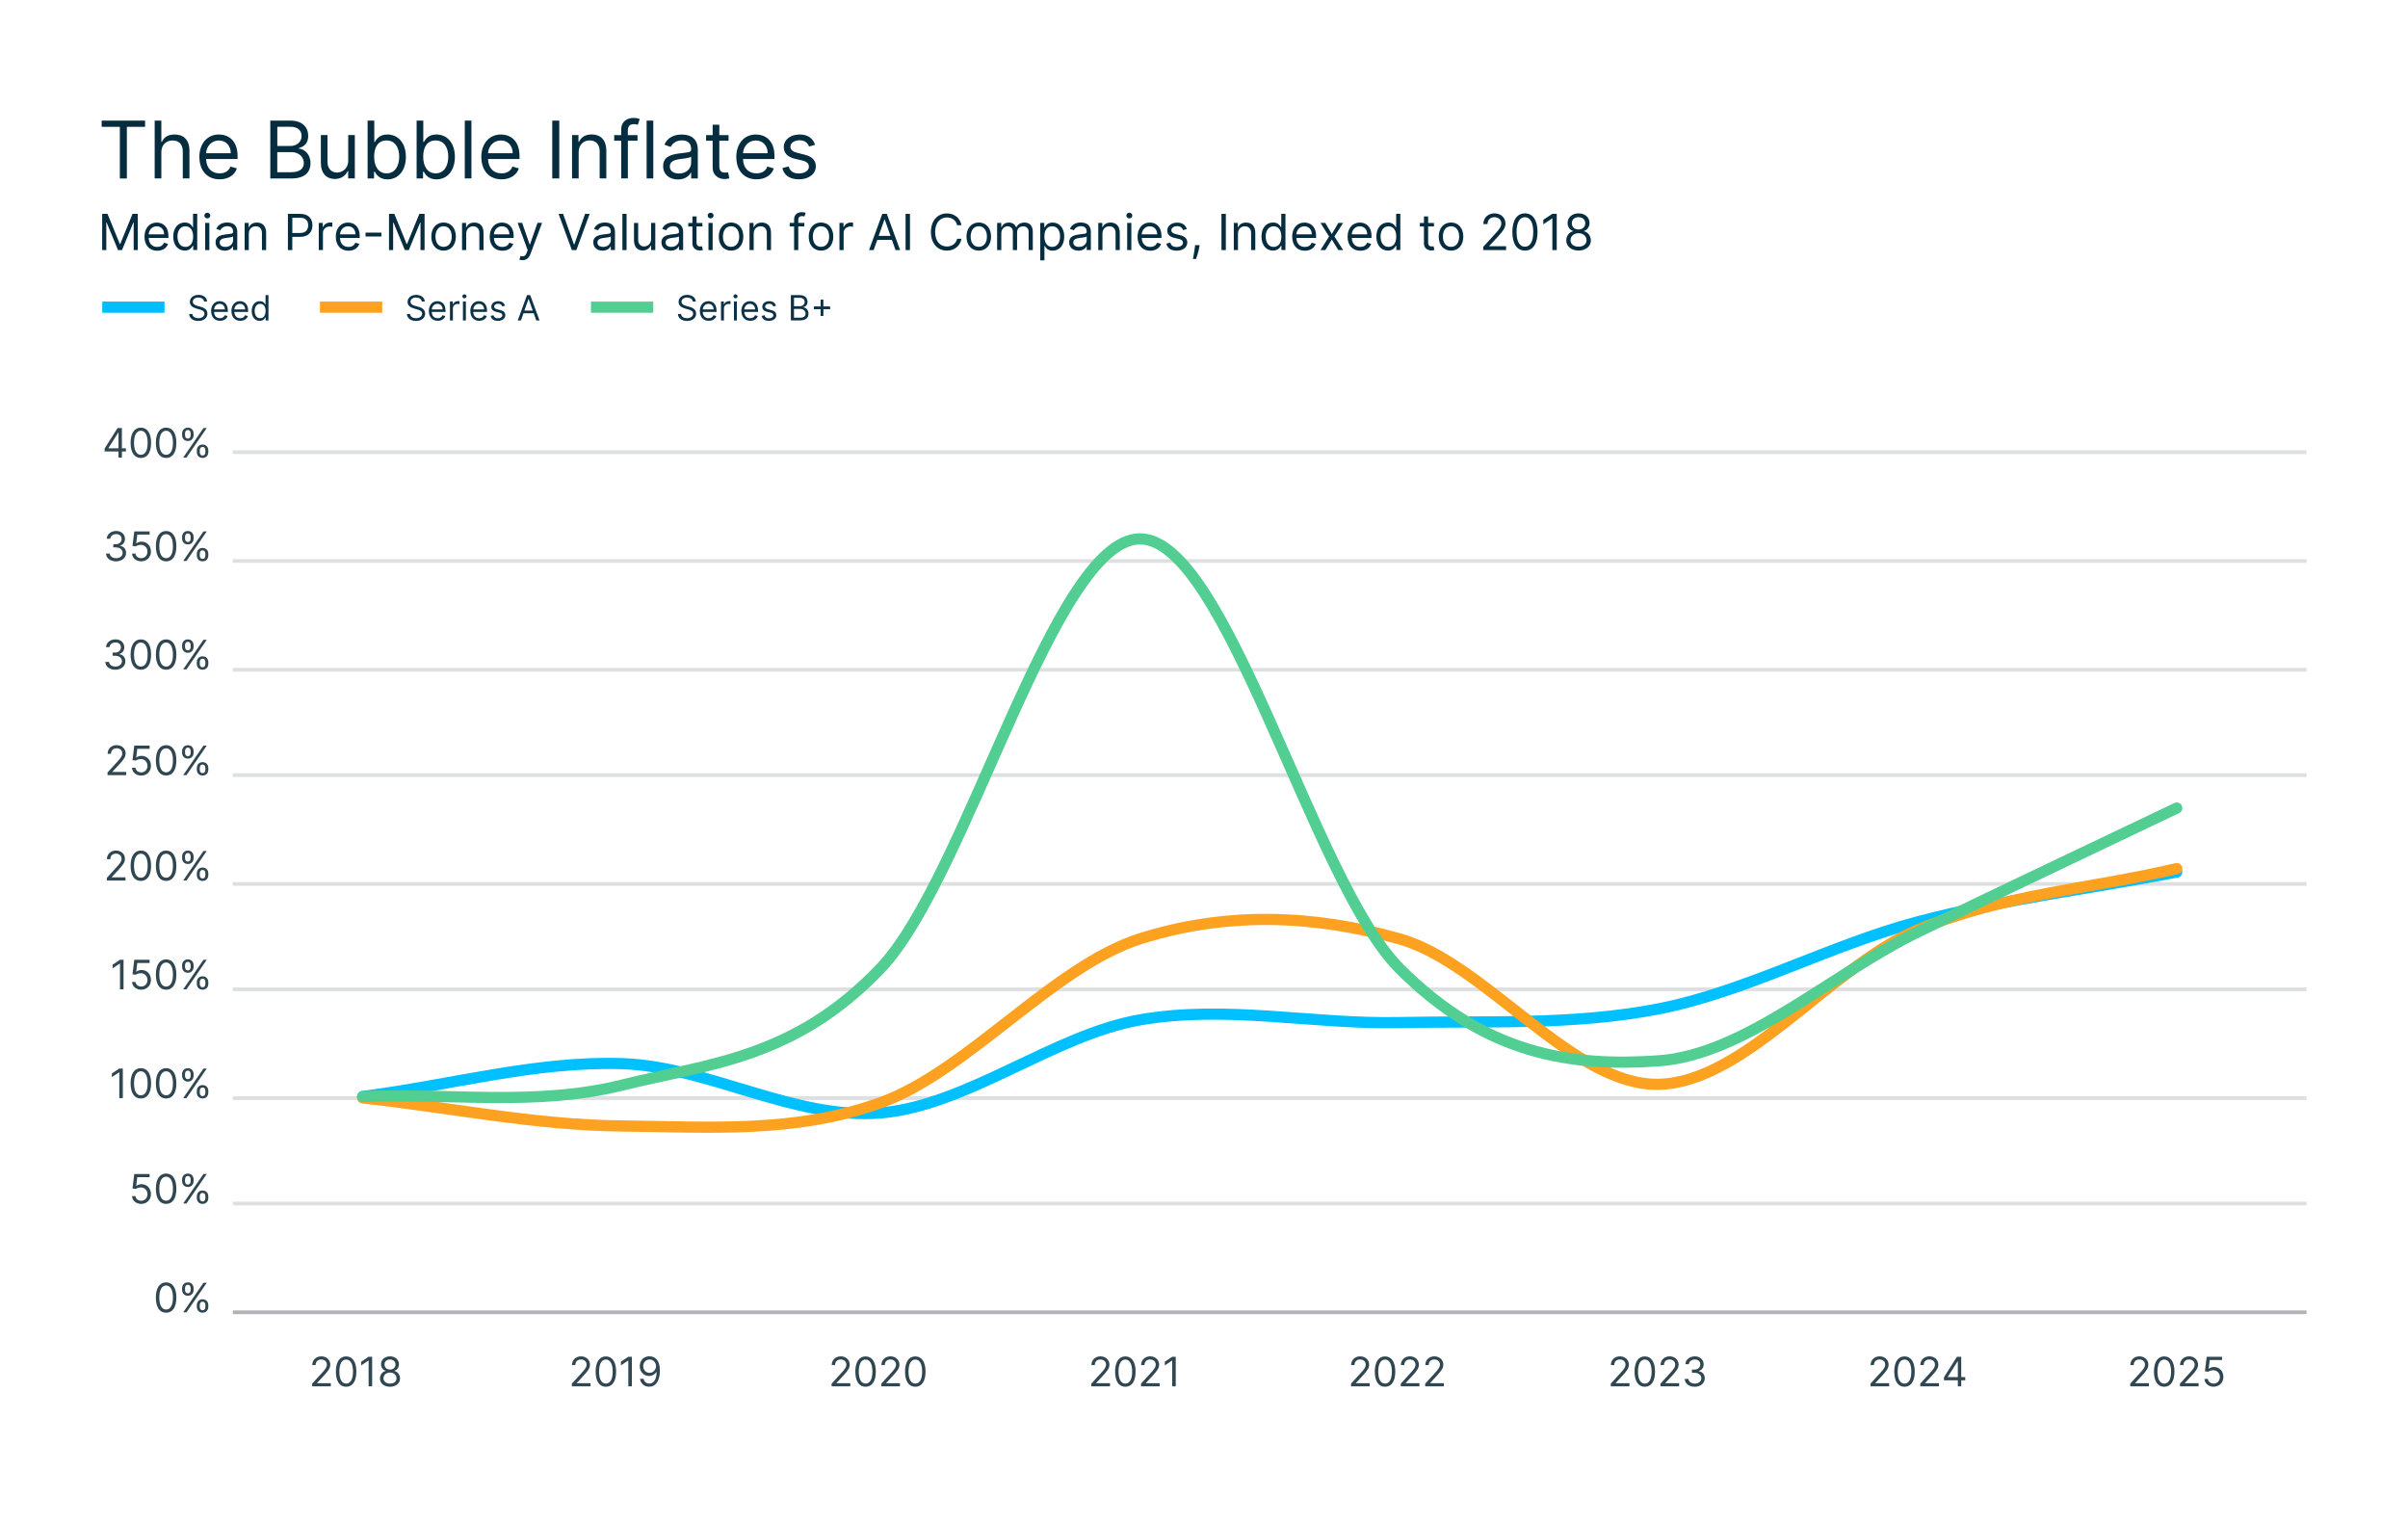 <?xml version="1.0" encoding="utf-8"?>
<svg xmlns="http://www.w3.org/2000/svg" id="Working_Later" viewBox="0 0 484 306">
  <defs>
    <style>.cls-1,.cls-2,.cls-3,.cls-4,.cls-5,.cls-6{fill:none;}.cls-7{fill:#fda120;}.cls-2{stroke:#b1b3b7;}.cls-2,.cls-3,.cls-4,.cls-5,.cls-6{stroke-linejoin:round;}.cls-2,.cls-5{stroke-width:.75px;}.cls-8{fill:#00bdff;}.cls-3{stroke:#fda120;}.cls-3,.cls-4,.cls-6{stroke-linecap:round;stroke-width:2.25px;}.cls-9{fill:#0b3248;}.cls-10{clip-path:url(#clippath-1);}.cls-11{clip-path:url(#clippath-2);}.cls-12{fill:#53ce92;}.cls-4{stroke:#00c0ff;}.cls-5{stroke:#dedfe1;}.cls-13{fill:#304650;}.cls-14{fill:#062c3f;}.cls-6{stroke:#53ce92;}.cls-15{clip-path:url(#clippath);}</style>
    <clipPath id="clippath">
      <rect class="cls-1" height="173.55" width="417.63" x="45.99" y="90.19"/>
    </clipPath>
    <clipPath id="clippath-1">
      <rect class="cls-1" height="173.55" width="417.63" x="45.99" y="90.19"/>
    </clipPath>
    <clipPath id="clippath-2">
      <rect class="cls-1" height="173.55" width="417.63" x="45.99" y="90.19"/>
    </clipPath>
  </defs>
  <path class="cls-14" d="M20.44,24.24h8.72v1.25h-3.66v10.38h-1.41v-10.38h-3.66v-1.25Z"/>
  <path class="cls-14" d="M32.43,35.86h-1.34v-11.62h1.34v4.27h.11c.41-.9,1.19-1.48,2.57-1.48,1.78,0,2.97,1.05,2.97,3.29v5.54h-1.34v-5.45c0-1.38-.76-2.18-2.02-2.18-1.32,0-2.29.86-2.29,2.38v5.25Z"/>
  <path class="cls-14" d="M40.07,31.57c0-2.68,1.57-4.54,3.93-4.54,1.82,0,3.75,1.11,3.75,4.36v.57h-6.33c.06,1.87,1.15,2.88,2.72,2.88,1.05,0,1.84-.45,2.18-1.36l1.29.36c-.41,1.32-1.7,2.2-3.47,2.2-2.52,0-4.06-1.79-4.06-4.47ZM46.38,30.8c0-1.48-.93-2.57-2.38-2.57-1.53,0-2.49,1.21-2.58,2.57h4.97Z"/>
  <path class="cls-14" d="M54.33,24.24h4.06c2.43,0,3.56,1.38,3.56,3.09,0,1.5-.88,2.16-1.88,2.43v.11c1.07.07,2.34,1.07,2.34,2.91s-1.14,3.09-3.88,3.09h-4.2v-11.62ZM58.35,29.34c1.27,0,2.27-.79,2.27-2.02,0-1.02-.68-1.84-2.22-1.84h-2.66v3.86h2.61ZM58.53,34.61c1.84,0,2.54-.82,2.54-1.84,0-1.18-.96-2.2-2.48-2.2h-2.86v4.04h2.79Z"/>
  <path class="cls-14" d="M69.98,27.14h1.34v8.72h-1.34v-1.48h-.09c-.41.88-1.27,1.59-2.59,1.59-1.63,0-2.81-1.07-2.81-3.29v-5.54h1.34v5.45c0,1.27.79,2.09,1.91,2.09,1,0,2.25-.75,2.25-2.38v-5.15Z"/>
  <path class="cls-14" d="M73.89,24.24h1.34v4.29h.11c.29-.45.82-1.5,2.52-1.5,2.2,0,3.72,1.75,3.72,4.5s-1.52,4.52-3.7,4.52c-1.68,0-2.25-1.04-2.54-1.52h-.16v1.34h-1.29v-11.62ZM77.7,34.84c1.68,0,2.54-1.48,2.54-3.34s-.84-3.27-2.54-3.27-2.5,1.32-2.5,3.27.89,3.34,2.5,3.34Z"/>
  <path class="cls-14" d="M83.74,24.24h1.34v4.29h.11c.29-.45.82-1.5,2.52-1.5,2.2,0,3.72,1.75,3.72,4.5s-1.52,4.52-3.7,4.52c-1.68,0-2.25-1.04-2.54-1.52h-.16v1.34h-1.29v-11.62ZM87.56,34.84c1.68,0,2.54-1.48,2.54-3.34s-.84-3.27-2.54-3.27-2.5,1.32-2.5,3.27.89,3.34,2.5,3.34Z"/>
  <path class="cls-14" d="M94.76,35.86h-1.34v-11.62h1.34v11.62Z"/>
  <path class="cls-14" d="M96.74,31.57c0-2.68,1.57-4.54,3.93-4.54,1.82,0,3.75,1.11,3.75,4.36v.57h-6.33c.06,1.87,1.15,2.88,2.72,2.88,1.05,0,1.84-.45,2.18-1.36l1.29.36c-.41,1.32-1.7,2.2-3.47,2.2-2.52,0-4.06-1.79-4.06-4.47ZM103.05,30.8c0-1.48-.93-2.57-2.38-2.57-1.53,0-2.49,1.21-2.58,2.57h4.97Z"/>
  <path class="cls-14" d="M112.41,35.86h-1.41v-11.62h1.41v11.62Z"/>
  <path class="cls-14" d="M116.32,35.86h-1.34v-8.72h1.29v1.36h.11c.41-.89,1.23-1.48,2.54-1.48,1.76,0,2.95,1.07,2.95,3.29v5.54h-1.34v-5.45c0-1.37-.75-2.18-2-2.18s-2.22.86-2.22,2.38v5.25Z"/>
  <path class="cls-14" d="M128.15,28.28h-1.95v7.58h-1.34v-7.58h-1.41v-1.13h1.41v-1.2c0-1.5,1.2-2.25,2.45-2.25.66,0,1.07.14,1.27.23l-.39,1.16c-.14-.04-.36-.14-.75-.14-.89,0-1.25.45-1.25,1.32v.89h1.95v1.13Z"/>
  <path class="cls-14" d="M131.31,35.86h-1.34v-11.62h1.34v11.62Z"/>
  <path class="cls-14" d="M133.29,33.39c0-2,1.76-2.36,3.38-2.57,1.59-.2,2.25-.15,2.25-.79v-.05c0-1.12-.61-1.77-1.84-1.77s-1.97.68-2.27,1.32l-1.27-.45c.68-1.59,2.18-2.04,3.5-2.04,1.11,0,3.22.32,3.22,3.09v5.74h-1.34v-1.18h-.07c-.27.57-1.07,1.38-2.59,1.38-1.66,0-2.97-.98-2.97-2.68ZM138.92,32.71v-1.23c-.23.27-1.75.43-2.32.5-1.04.14-1.97.45-1.97,1.48,0,.93.77,1.41,1.84,1.41,1.59,0,2.45-1.07,2.45-2.16Z"/>
  <path class="cls-14" d="M146.44,28.28h-1.86v5.09c0,1.14.57,1.32,1.16,1.32.29,0,.48-.05.59-.07l.27,1.2c-.18.07-.5.16-1,.16-1.13,0-2.36-.73-2.36-2.25v-5.45h-1.32v-1.13h1.32v-2.09h1.34v2.09h1.86v1.13Z"/>
  <path class="cls-14" d="M147.99,31.57c0-2.68,1.57-4.54,3.93-4.54,1.82,0,3.75,1.11,3.75,4.36v.57h-6.33c.06,1.87,1.15,2.88,2.72,2.88,1.05,0,1.84-.45,2.18-1.36l1.29.36c-.41,1.32-1.7,2.2-3.47,2.2-2.52,0-4.06-1.79-4.06-4.47ZM154.3,30.8c0-1.48-.93-2.57-2.38-2.57-1.53,0-2.49,1.21-2.58,2.57h4.97Z"/>
  <path class="cls-14" d="M162.61,29.44c-.23-.6-.72-1.25-1.88-1.25-1.07,0-1.86.54-1.86,1.29,0,.67.47,1.02,1.5,1.27l1.29.32c1.56.38,2.32,1.15,2.32,2.36,0,1.5-1.38,2.61-3.41,2.61-1.78,0-3-.79-3.31-2.27l1.27-.32c.24.94.93,1.41,2.02,1.41,1.25,0,2.04-.61,2.04-1.36,0-.6-.41-1.02-1.29-1.23l-1.45-.34c-1.6-.38-2.31-1.18-2.31-2.38,0-1.48,1.36-2.52,3.2-2.52,1.72,0,2.67.83,3.09,2.07l-1.2.34Z"/>
  <path class="cls-14" d="M21.61,42.98l2.47,6.04h.09l2.47-6.04h1.05v7.28h-.82v-5.53h-.07l-2.28,5.53h-.8l-2.28-5.53h-.07v5.53h-.83v-7.28h1.05Z"/>
  <path class="cls-14" d="M29.04,47.57c0-1.68.98-2.84,2.46-2.84,1.14,0,2.35.7,2.35,2.73v.36h-3.96c.04,1.17.72,1.81,1.7,1.81.66,0,1.15-.28,1.37-.85l.81.23c-.26.83-1.07,1.38-2.18,1.38-1.58,0-2.55-1.12-2.55-2.8ZM32.99,47.09c0-.92-.58-1.61-1.49-1.61-.96,0-1.56.76-1.62,1.61h3.11Z"/>
  <path class="cls-14" d="M34.82,47.54c0-1.72.95-2.82,2.33-2.82,1.07,0,1.39.65,1.58.94h.07v-2.69h.84v7.28h-.81v-.84h-.1c-.19.3-.54.95-1.59.95-1.37,0-2.32-1.1-2.32-2.83ZM38.82,47.53c0-1.22-.54-2.05-1.56-2.05s-1.59.9-1.59,2.05.54,2.09,1.59,2.09,1.56-.85,1.56-2.09Z"/>
  <path class="cls-14" d="M41.07,43.32c0-.31.27-.57.6-.57s.6.26.6.57-.27.57-.6.57-.6-.26-.6-.57ZM41.24,44.8h.84v5.46h-.84v-5.46Z"/>
  <path class="cls-14" d="M43.32,48.71c0-1.25,1.11-1.48,2.12-1.61,1-.13,1.41-.09,1.41-.5v-.03c0-.7-.38-1.11-1.15-1.11s-1.24.43-1.42.82l-.8-.28c.43-1,1.37-1.28,2.19-1.28.7,0,2.02.2,2.02,1.93v3.6h-.84v-.74h-.04c-.17.36-.67.87-1.62.87-1.04,0-1.86-.61-1.86-1.68ZM46.85,48.28v-.77c-.14.17-1.1.27-1.45.31-.65.08-1.24.28-1.24.92,0,.58.48.88,1.15.88,1,0,1.54-.67,1.54-1.35Z"/>
  <path class="cls-14" d="M50.01,50.26h-.84v-5.46h.81v.85h.07c.26-.55.77-.92,1.59-.92,1.11,0,1.85.67,1.85,2.06v3.47h-.84v-3.41c0-.86-.47-1.37-1.25-1.37s-1.39.54-1.39,1.49v3.29Z"/>
  <path class="cls-14" d="M57.87,42.98h2.46c1.71,0,2.47,1.02,2.47,2.3s-.76,2.32-2.46,2.32h-1.59v2.66h-.88v-7.28ZM60.32,46.82c1.17,0,1.62-.66,1.62-1.54s-.45-1.52-1.63-1.52h-1.55v3.06h1.56Z"/>
  <path class="cls-14" d="M64.07,44.8h.81v.83h.06c.2-.54.77-.91,1.42-.91.12,0,.35,0,.44.01v.85c-.06-.01-.29-.06-.51-.06-.8,0-1.38.54-1.38,1.28v3.46h-.84v-5.46Z"/>
  <path class="cls-14" d="M67.49,47.57c0-1.68.98-2.84,2.46-2.84,1.14,0,2.35.7,2.35,2.73v.36h-3.96c.04,1.17.72,1.81,1.7,1.81.66,0,1.15-.28,1.37-.85l.81.23c-.26.83-1.07,1.38-2.18,1.38-1.58,0-2.54-1.12-2.54-2.8ZM71.45,47.09c0-.92-.58-1.61-1.49-1.61-.96,0-1.56.76-1.62,1.61h3.11Z"/>
  <path class="cls-14" d="M76.66,47.53h-3.19v-.78h3.19v.78Z"/>
  <path class="cls-14" d="M79.26,42.98l2.47,6.04h.09l2.47-6.04h1.05v7.28h-.82v-5.53h-.07l-2.28,5.53h-.8l-2.28-5.53h-.07v5.53h-.83v-7.28h1.05Z"/>
  <path class="cls-14" d="M86.69,47.55c0-1.71,1-2.83,2.47-2.83s2.47,1.12,2.47,2.83-1,2.82-2.47,2.82-2.47-1.12-2.47-2.82ZM90.8,47.55c0-1.09-.51-2.08-1.64-2.08s-1.63.98-1.63,2.08.51,2.06,1.63,2.06,1.64-.97,1.64-2.06Z"/>
  <path class="cls-14" d="M93.71,50.26h-.84v-5.46h.81v.85h.07c.26-.55.77-.92,1.59-.92,1.11,0,1.85.67,1.85,2.06v3.47h-.84v-3.41c0-.86-.47-1.37-1.25-1.37s-1.39.54-1.39,1.49v3.29Z"/>
  <path class="cls-14" d="M98.43,47.57c0-1.68.98-2.84,2.46-2.84,1.14,0,2.35.7,2.35,2.73v.36h-3.96c.04,1.17.72,1.81,1.7,1.81.66,0,1.15-.28,1.37-.85l.81.23c-.26.83-1.07,1.38-2.18,1.38-1.58,0-2.55-1.12-2.55-2.8ZM102.38,47.09c0-.92-.58-1.61-1.49-1.61-.96,0-1.56.76-1.62,1.61h3.11Z"/>
  <path class="cls-14" d="M104.4,52.19l.21-.74c.61.16,1,.08,1.29-.74l.16-.43-2.02-5.49h.91l1.51,4.35h.06l1.51-4.35h.92s-2.33,6.26-2.33,6.26c-.31.83-.85,1.24-1.61,1.24-.28,0-.53-.06-.61-.1Z"/>
  <path class="cls-14" d="M115.35,49.11h.09l2.16-6.13h.92l-2.67,7.28h-.91l-2.67-7.28h.92l2.16,6.13Z"/>
  <path class="cls-14" d="M119.24,48.71c0-1.25,1.11-1.48,2.12-1.61,1-.13,1.41-.09,1.41-.5v-.03c0-.7-.38-1.11-1.15-1.11s-1.24.43-1.42.82l-.8-.28c.43-1,1.37-1.28,2.19-1.28.7,0,2.02.2,2.02,1.93v3.6h-.84v-.74h-.04c-.17.36-.67.87-1.62.87-1.04,0-1.86-.61-1.86-1.68ZM122.77,48.28v-.77c-.14.17-1.09.27-1.45.31-.65.08-1.24.28-1.24.92,0,.58.48.88,1.15.88,1,0,1.54-.67,1.54-1.35Z"/>
  <path class="cls-14" d="M125.94,50.26h-.84v-7.28h.84v7.28Z"/>
  <path class="cls-14" d="M130.87,44.8h.84v5.46h-.84v-.92h-.06c-.26.55-.8,1-1.62,1-1.02,0-1.76-.67-1.76-2.06v-3.47h.84v3.41c0,.8.5,1.31,1.19,1.31.63,0,1.41-.47,1.41-1.49v-3.23Z"/>
  <path class="cls-14" d="M132.94,48.71c0-1.25,1.11-1.48,2.12-1.61,1-.13,1.41-.09,1.41-.5v-.03c0-.7-.38-1.11-1.15-1.11s-1.24.43-1.42.82l-.8-.28c.43-1,1.37-1.28,2.19-1.28.7,0,2.02.2,2.02,1.93v3.6h-.84v-.74h-.04c-.17.36-.67.87-1.62.87-1.04,0-1.86-.61-1.86-1.68ZM136.47,48.28v-.77c-.14.17-1.1.27-1.45.31-.65.08-1.24.28-1.24.92,0,.58.48.88,1.15.88,1,0,1.54-.67,1.54-1.35Z"/>
  <path class="cls-14" d="M141.17,45.51h-1.17v3.19c0,.71.36.83.73.83.18,0,.3-.03.37-.04l.17.75c-.11.04-.31.1-.62.1-.71,0-1.48-.46-1.48-1.41v-3.41h-.83v-.71h.83v-1.31h.84v1.31h1.17v.71Z"/>
  <path class="cls-14" d="M142.23,43.32c0-.31.27-.57.6-.57s.6.26.6.57-.27.57-.6.57-.6-.26-.6-.57ZM142.4,44.8h.84v5.46h-.84v-5.46Z"/>
  <path class="cls-14" d="M144.47,47.55c0-1.71,1-2.83,2.47-2.83s2.47,1.12,2.47,2.83-1,2.82-2.47,2.82-2.47-1.12-2.47-2.82ZM148.58,47.55c0-1.09-.51-2.08-1.64-2.08s-1.63.98-1.63,2.08.51,2.06,1.63,2.06,1.64-.97,1.64-2.06Z"/>
  <path class="cls-14" d="M151.49,50.26h-.84v-5.46h.81v.85h.07c.26-.55.77-.92,1.59-.92,1.11,0,1.85.67,1.85,2.06v3.47h-.84v-3.41c0-.86-.47-1.37-1.25-1.37s-1.39.54-1.39,1.49v3.29Z"/>
  <path class="cls-14" d="M161.67,45.51h-1.22v4.75h-.84v-4.75h-.88v-.71h.88v-.75c0-.94.75-1.41,1.54-1.41.41,0,.67.08.79.14l-.24.73c-.08-.03-.23-.08-.47-.08-.55,0-.78.28-.78.82v.55h1.22v.71Z"/>
  <path class="cls-14" d="M162.55,47.55c0-1.71.99-2.83,2.47-2.83s2.47,1.12,2.47,2.83-1,2.82-2.47,2.82-2.47-1.12-2.47-2.82ZM166.66,47.55c0-1.09-.51-2.08-1.64-2.08s-1.64.98-1.64,2.08.51,2.06,1.64,2.06,1.64-.97,1.64-2.06Z"/>
  <path class="cls-14" d="M168.73,44.8h.81v.83h.06c.2-.54.77-.91,1.42-.91.12,0,.34,0,.44.01v.85c-.06-.01-.29-.06-.51-.06-.8,0-1.38.54-1.38,1.28v3.46h-.84v-5.46Z"/>
  <path class="cls-14" d="M174.67,50.26l2.67-7.28h.91l2.67,7.28h-.92l-.73-2.06h-2.94l-.73,2.06h-.92ZM179,47.41l-1.17-3.29h-.06l-1.17,3.29h2.39Z"/>
  <path class="cls-14" d="M182.9,50.26h-.88v-7.28h.88v7.28Z"/>
  <path class="cls-14" d="M192.37,45.25c-.21-1.01-1.08-1.55-2.05-1.55-1.32,0-2.36,1.02-2.36,2.92s1.04,2.92,2.36,2.92c.97,0,1.84-.54,2.05-1.55h.88c-.27,1.49-1.46,2.38-2.93,2.38-1.86,0-3.21-1.44-3.21-3.74s1.35-3.74,3.21-3.74c1.46,0,2.66.88,2.93,2.38h-.88Z"/>
  <path class="cls-14" d="M194.26,47.55c0-1.71,1-2.83,2.47-2.83s2.47,1.12,2.47,2.83-1,2.82-2.47,2.82-2.47-1.12-2.47-2.82ZM198.37,47.55c0-1.09-.51-2.08-1.64-2.08s-1.63.98-1.63,2.08.51,2.06,1.63,2.06,1.64-.97,1.64-2.06Z"/>
  <path class="cls-14" d="M200.44,44.8h.81v.85h.07c.23-.58.75-.92,1.46-.92s1.19.34,1.46.92h.06c.28-.57.85-.92,1.63-.92.97,0,1.66.59,1.66,1.88v3.65h-.84v-3.65c0-.81-.51-1.12-1.11-1.12-.77,0-1.21.52-1.21,1.22v3.55h-.85v-3.74c0-.62-.45-1.04-1.08-1.04s-1.24.57-1.24,1.37v3.41h-.84v-5.46Z"/>
  <path class="cls-14" d="M209.09,44.8h.81v.87h.1c.18-.29.51-.94,1.58-.94,1.38,0,2.33,1.1,2.33,2.82s-.95,2.83-2.32,2.83c-1.05,0-1.41-.65-1.59-.95h-.07v2.89h-.84v-7.51ZM211.48,49.62c1.05,0,1.59-.92,1.59-2.09s-.53-2.05-1.59-2.05-1.56.83-1.56,2.05.55,2.09,1.56,2.09Z"/>
  <path class="cls-14" d="M214.89,48.71c0-1.25,1.11-1.48,2.12-1.61,1-.13,1.41-.09,1.41-.5v-.03c0-.7-.38-1.11-1.15-1.11s-1.24.43-1.42.82l-.8-.28c.43-1,1.37-1.28,2.19-1.28.7,0,2.02.2,2.02,1.93v3.6h-.84v-.74h-.04c-.17.36-.67.87-1.62.87-1.04,0-1.86-.61-1.86-1.68ZM218.42,48.28v-.77c-.14.17-1.09.27-1.45.31-.65.08-1.24.28-1.24.92,0,.58.48.88,1.15.88,1,0,1.54-.67,1.54-1.35Z"/>
  <path class="cls-14" d="M221.59,50.26h-.84v-5.46h.81v.85h.07c.26-.55.77-.92,1.59-.92,1.11,0,1.85.67,1.85,2.06v3.47h-.84v-3.41c0-.86-.47-1.37-1.25-1.37s-1.39.54-1.39,1.49v3.29Z"/>
  <path class="cls-14" d="M226.39,43.32c0-.31.27-.57.6-.57s.6.26.6.57-.27.57-.6.57-.6-.26-.6-.57ZM226.56,44.8h.84v5.46h-.84v-5.46Z"/>
  <path class="cls-14" d="M228.64,47.57c0-1.68.98-2.84,2.46-2.84,1.14,0,2.35.7,2.35,2.73v.36h-3.96c.04,1.17.72,1.81,1.7,1.81.66,0,1.15-.28,1.37-.85l.81.23c-.26.83-1.07,1.38-2.18,1.38-1.58,0-2.55-1.12-2.55-2.8ZM232.59,47.09c0-.92-.58-1.61-1.49-1.61-.96,0-1.56.76-1.62,1.61h3.11Z"/>
  <path class="cls-14" d="M237.79,46.23c-.15-.38-.45-.78-1.18-.78-.67,0-1.17.34-1.17.81,0,.42.29.64.94.8l.81.2c.97.24,1.45.72,1.45,1.48,0,.94-.86,1.64-2.13,1.64-1.12,0-1.88-.49-2.08-1.42l.8-.2c.15.59.58.88,1.27.88.78,0,1.28-.38,1.28-.85,0-.38-.26-.64-.81-.77l-.91-.21c-1-.23-1.45-.74-1.45-1.49,0-.92.85-1.58,2.01-1.58,1.08,0,1.67.52,1.93,1.29l-.75.21Z"/>
  <path class="cls-14" d="M241.06,49.65c-.12.81-.48,1.91-.65,2.39h-.64c.09-.45.29-1.41.4-2.38l.04-.4h.91l-.06.38Z"/>
  <path class="cls-14" d="M246.39,50.26h-.88v-7.28h.88v7.28Z"/>
  <path class="cls-14" d="M248.83,50.26h-.84v-5.46h.81v.85h.07c.26-.55.77-.92,1.59-.92,1.11,0,1.85.67,1.85,2.06v3.47h-.84v-3.41c0-.86-.47-1.37-1.25-1.37s-1.39.54-1.39,1.49v3.29Z"/>
  <path class="cls-14" d="M253.55,47.54c0-1.72.95-2.82,2.33-2.82,1.07,0,1.39.65,1.58.94h.07v-2.69h.84v7.28h-.81v-.84h-.1c-.19.3-.54.95-1.59.95-1.37,0-2.32-1.1-2.32-2.83ZM257.55,47.53c0-1.22-.54-2.05-1.56-2.05s-1.59.9-1.59,2.05.54,2.09,1.59,2.09,1.56-.85,1.56-2.09Z"/>
  <path class="cls-14" d="M259.72,47.57c0-1.68.98-2.84,2.46-2.84,1.14,0,2.35.7,2.35,2.73v.36h-3.96c.04,1.17.72,1.81,1.7,1.81.66,0,1.15-.28,1.37-.85l.81.23c-.26.83-1.07,1.38-2.18,1.38-1.58,0-2.54-1.12-2.54-2.8ZM263.67,47.09c0-.92-.58-1.61-1.49-1.61-.96,0-1.56.76-1.62,1.61h3.11Z"/>
  <path class="cls-14" d="M267.69,47.03l1.31-2.23h.97l-1.76,2.73,1.76,2.73h-.97l-1.31-2.12-1.31,2.12h-.97l1.73-2.73-1.73-2.73h.97l1.31,2.23Z"/>
  <path class="cls-14" d="M270.86,47.57c0-1.68.98-2.84,2.46-2.84,1.14,0,2.35.7,2.35,2.73v.36h-3.96c.04,1.17.72,1.81,1.7,1.81.66,0,1.15-.28,1.37-.85l.81.23c-.26.83-1.07,1.38-2.18,1.38-1.58,0-2.55-1.12-2.55-2.8ZM274.81,47.09c0-.92-.58-1.61-1.49-1.61-.96,0-1.56.76-1.62,1.61h3.11Z"/>
  <path class="cls-14" d="M276.64,47.54c0-1.72.95-2.82,2.33-2.82,1.07,0,1.39.65,1.58.94h.07v-2.69h.84v7.28h-.81v-.84h-.1c-.18.3-.54.95-1.59.95-1.37,0-2.32-1.1-2.32-2.83ZM280.64,47.53c0-1.22-.54-2.05-1.56-2.05s-1.59.9-1.59,2.05.54,2.09,1.59,2.09,1.56-.85,1.56-2.09Z"/>
  <path class="cls-14" d="M288.22,45.51h-1.17v3.19c0,.71.36.83.72.83.19,0,.3-.03.37-.04l.17.75c-.11.04-.31.1-.62.1-.71,0-1.48-.46-1.48-1.41v-3.41h-.82v-.71h.82v-1.31h.84v1.31h1.17v.71Z"/>
  <path class="cls-14" d="M289.18,47.55c0-1.71,1-2.83,2.47-2.83s2.47,1.12,2.47,2.83-.99,2.82-2.47,2.82-2.47-1.12-2.47-2.82ZM293.29,47.55c0-1.09-.51-2.08-1.64-2.08s-1.63.98-1.63,2.08.51,2.06,1.63,2.06,1.64-.97,1.64-2.06Z"/>
  <path class="cls-14" d="M298.12,49.62l2.4-2.63c.84-.92,1.24-1.42,1.24-2.09,0-.77-.61-1.25-1.39-1.25-.84,0-1.38.55-1.38,1.38h-.84c0-1.28.97-2.15,2.25-2.15s2.19.9,2.19,2.02c0,.81-.37,1.43-1.62,2.77l-1.63,1.75v.06h3.38v.78h-4.59v-.64Z"/>
  <path class="cls-14" d="M303.98,46.62c0-2.36.94-3.74,2.53-3.74s2.53,1.38,2.53,3.74-.92,3.74-2.53,3.74-2.53-1.36-2.53-3.74ZM308.18,46.62c0-1.89-.62-2.97-1.68-2.97s-1.68,1.08-1.68,2.97.62,2.96,1.68,2.96,1.68-1.06,1.68-2.96Z"/>
  <path class="cls-14" d="M312.9,50.26h-.88v-6.36h-.04l-1.78,1.18v-.9l1.82-1.21h.88v7.28Z"/>
  <path class="cls-14" d="M314.81,48.32c0-.92.61-1.7,1.41-1.85v-.04c-.7-.18-1.14-.85-1.14-1.62,0-1.11.92-1.93,2.21-1.93s2.2.83,2.2,1.93c0,.77-.46,1.44-1.14,1.62v.04c.79.15,1.4.93,1.41,1.85,0,1.18-1.02,2.03-2.47,2.03s-2.48-.85-2.47-2.03ZM318.89,48.28c0-.82-.69-1.41-1.61-1.41s-1.62.59-1.61,1.41c0,.78.61,1.29,1.61,1.29s1.6-.51,1.61-1.29ZM318.63,44.87c0-.74-.55-1.22-1.35-1.22s-1.36.48-1.35,1.22c0,.75.55,1.25,1.35,1.25s1.34-.5,1.35-1.25Z"/>
  <rect class="cls-8" height="2.25" width="12.52" x="20.55" y="60.61"/>
  <path class="cls-9" d="M39.87,59.79c-.68,0-1.12.36-1.12.85,0,.55.61.75.99.85l.52.14c.53.14,1.43.45,1.43,1.4,0,.83-.67,1.47-1.84,1.47-1.09,0-1.77-.57-1.83-1.4h.64c.05.58.59.85,1.19.85.71,0,1.24-.37,1.24-.92,0-.51-.48-.7-1.01-.85l-.63-.18c-.79-.23-1.29-.64-1.29-1.32,0-.86.77-1.42,1.74-1.42s1.69.57,1.72,1.34h-.6c-.06-.5-.53-.8-1.14-.8Z"/>
  <path class="cls-9" d="M42.43,62.52c0-1.17.69-1.99,1.72-1.99.8,0,1.64.49,1.64,1.91v.25h-2.77c.03.82.5,1.26,1.19,1.26.46,0,.81-.2.96-.6l.57.16c-.18.58-.75.96-1.52.96-1.1,0-1.78-.79-1.78-1.96ZM45.2,62.18c0-.65-.41-1.12-1.04-1.12-.67,0-1.09.53-1.13,1.12h2.18Z"/>
  <path class="cls-9" d="M46.51,62.52c0-1.17.69-1.99,1.72-1.99.8,0,1.64.49,1.64,1.91v.25h-2.77c.03.82.5,1.26,1.19,1.26.46,0,.81-.2.96-.6l.57.16c-.18.58-.75.96-1.52.96-1.1,0-1.78-.79-1.78-1.96ZM49.27,62.18c0-.65-.41-1.12-1.04-1.12-.67,0-1.09.53-1.13,1.12h2.18Z"/>
  <path class="cls-9" d="M50.59,62.5c0-1.2.67-1.97,1.63-1.97.75,0,.98.46,1.1.66h.05v-1.88h.59v5.09h-.57v-.59h-.07c-.13.21-.38.67-1.11.67-.96,0-1.62-.77-1.62-1.98ZM53.38,62.49c0-.86-.38-1.43-1.09-1.43s-1.11.63-1.11,1.43.38,1.46,1.11,1.46,1.09-.6,1.09-1.46Z"/>
  <rect class="cls-7" height="2.25" width="12.52" x="64.31" y="60.61"/>
  <path class="cls-9" d="M83.63,59.79c-.68,0-1.12.36-1.12.85,0,.55.61.75.99.85l.52.14c.53.14,1.43.45,1.43,1.4,0,.83-.67,1.47-1.84,1.47-1.09,0-1.77-.57-1.83-1.4h.64c.05.58.59.85,1.19.85.71,0,1.24-.37,1.24-.92,0-.51-.48-.7-1.01-.85l-.63-.18c-.79-.23-1.29-.64-1.29-1.32,0-.86.77-1.42,1.74-1.42s1.69.57,1.72,1.34h-.6c-.06-.5-.53-.8-1.14-.8Z"/>
  <path class="cls-9" d="M86.19,62.52c0-1.17.69-1.99,1.72-1.99.8,0,1.64.49,1.64,1.91v.25h-2.77c.03.82.5,1.26,1.19,1.26.46,0,.81-.2.96-.6l.57.16c-.18.58-.75.96-1.52.96-1.1,0-1.78-.79-1.78-1.96ZM88.96,62.18c0-.65-.41-1.12-1.04-1.12-.67,0-1.09.53-1.13,1.12h2.18Z"/>
  <path class="cls-9" d="M90.44,60.58h.57v.58h.04c.14-.38.54-.64.99-.64.09,0,.24,0,.31,0v.6s-.2-.04-.36-.04c-.56,0-.96.38-.96.9v2.42h-.59v-3.82Z"/>
  <path class="cls-9" d="M92.93,59.55c0-.22.19-.4.42-.4s.42.18.42.4-.19.4-.42.4-.42-.18-.42-.4ZM93.05,60.58h.59v3.82h-.59v-3.82Z"/>
  <path class="cls-9" d="M94.53,62.52c0-1.17.69-1.99,1.72-1.99.8,0,1.64.49,1.64,1.91v.25h-2.77c.03.82.5,1.26,1.19,1.26.46,0,.81-.2.96-.6l.57.16c-.18.58-.75.96-1.52.96-1.1,0-1.78-.79-1.78-1.96ZM97.3,62.18c0-.65-.41-1.12-1.04-1.12-.67,0-1.09.53-1.13,1.12h2.18Z"/>
  <path class="cls-9" d="M100.97,61.59c-.1-.26-.31-.55-.83-.55-.47,0-.82.24-.82.57,0,.29.2.44.66.56l.57.14c.68.17,1.01.5,1.01,1.04,0,.66-.6,1.14-1.49,1.14-.78,0-1.32-.35-1.45-1l.56-.14c.1.41.41.62.89.62.55,0,.9-.27.9-.6,0-.26-.18-.45-.57-.54l-.64-.15c-.7-.16-1.01-.52-1.01-1.04,0-.65.6-1.11,1.4-1.11.76,0,1.17.36,1.35.91l-.53.15Z"/>
  <path class="cls-9" d="M104.06,64.4l1.87-5.09h.64l1.87,5.09h-.65l-.51-1.44h-2.06l-.51,1.44h-.65ZM107.08,62.41l-.82-2.3h-.04l-.82,2.3h1.67Z"/>
  <path class="cls-13" d="M21.02,90.15l2.61-4.13h.87v4.08h.81v.64h-.81v1.22h-.68v-1.22h-2.79v-.59ZM23.82,86.93h-.05l-1.97,3.12v.05h2.02v-3.17Z"/>
  <path class="cls-13" d="M26.25,88.99c0-1.93.76-3.05,2.06-3.05s2.06,1.12,2.06,3.05-.75,3.05-2.06,3.05-2.06-1.11-2.06-3.05ZM29.68,88.99c0-1.54-.51-2.42-1.37-2.42s-1.37.88-1.37,2.42.5,2.41,1.37,2.41,1.37-.87,1.37-2.41Z"/>
  <path class="cls-13" d="M31.33,88.99c0-1.93.77-3.05,2.06-3.05s2.06,1.12,2.06,3.05-.75,3.05-2.06,3.05-2.06-1.11-2.06-3.05ZM34.76,88.99c0-1.54-.51-2.42-1.37-2.42s-1.37.88-1.37,2.42.5,2.41,1.37,2.41,1.37-.87,1.37-2.41Z"/>
  <path class="cls-13" d="M36.6,87.13c0-.65.42-1.19,1.16-1.19s1.15.54,1.15,1.19v.31c0,.65-.41,1.19-1.15,1.19s-1.16-.54-1.16-1.19v-.31ZM40.9,86.02h.66l-4.08,5.94h-.66l4.08-5.94ZM37.19,87.44c0,.36.15.7.57.7s.56-.34.56-.7v-.31c0-.36-.14-.7-.56-.7s-.57.34-.57.7v.31ZM39.56,90.53c0-.65.42-1.19,1.16-1.19s1.15.54,1.15,1.19v.31c0,.65-.41,1.19-1.15,1.19s-1.16-.54-1.16-1.19v-.31ZM40.15,90.84c0,.36.15.7.57.7s.56-.34.56-.7v-.31c0-.36-.14-.7-.56-.7s-.57.34-.57.7v.31Z"/>
  <path class="cls-13" d="M21.33,111.25h.73c.04.57.59.93,1.28.93.76,0,1.31-.43,1.31-1.06s-.5-1.11-1.4-1.11h-.48v-.64h.48c.71,0,1.19-.41,1.19-1.03s-.42-1-1.08-1c-.62,0-1.18.35-1.21.94h-.7c.04-.93.89-1.57,1.91-1.57,1.1,0,1.76.75,1.76,1.59,0,.67-.37,1.16-.97,1.35v.05c.75.12,1.19.67,1.19,1.43,0,.97-.85,1.69-2.01,1.69s-1.97-.63-2.02-1.57Z"/>
  <path class="cls-13" d="M26.53,111.25h.7c.05.54.54.93,1.15.93.73,0,1.26-.56,1.26-1.32s-.55-1.35-1.31-1.36c-.37,0-.79.12-1.03.3l-.67-.08.36-2.92h3.08v.64h-2.48l-.21,1.75h.04c.24-.19.63-.34,1.03-.34,1.09,0,1.89.84,1.89,1.99s-.83,1.97-1.96,1.97c-1.02,0-1.8-.66-1.84-1.57Z"/>
  <path class="cls-13" d="M31.33,109.77c0-1.93.77-3.05,2.06-3.05s2.06,1.12,2.06,3.05-.75,3.05-2.06,3.05-2.06-1.11-2.06-3.05ZM34.76,109.77c0-1.54-.51-2.42-1.37-2.42s-1.37.88-1.37,2.42.5,2.41,1.37,2.41,1.37-.87,1.37-2.41Z"/>
  <path class="cls-13" d="M36.6,107.91c0-.65.42-1.19,1.16-1.19s1.15.54,1.15,1.19v.31c0,.65-.41,1.19-1.15,1.19s-1.16-.54-1.16-1.19v-.31ZM40.9,106.8h.66l-4.08,5.94h-.66l4.08-5.94ZM37.19,108.22c0,.36.15.7.57.7s.56-.34.56-.7v-.31c0-.36-.14-.7-.56-.7s-.57.34-.57.7v.31ZM39.56,111.31c0-.65.42-1.19,1.16-1.19s1.15.54,1.15,1.19v.31c0,.65-.41,1.19-1.15,1.19s-1.16-.54-1.16-1.19v-.31ZM40.15,111.62c0,.36.15.7.57.7s.56-.34.56-.7v-.31c0-.36-.14-.7-.56-.7s-.57.34-.57.7v.31Z"/>
  <path class="cls-13" d="M21.19,133.03h.73c.04.57.59.93,1.28.93.76,0,1.31-.43,1.31-1.06s-.5-1.11-1.4-1.11h-.48v-.64h.48c.71,0,1.19-.41,1.19-1.03s-.42-1-1.08-1c-.62,0-1.18.35-1.21.94h-.7c.04-.93.89-1.57,1.91-1.57,1.1,0,1.76.75,1.76,1.59,0,.67-.37,1.16-.97,1.35v.05c.75.12,1.19.67,1.19,1.43,0,.97-.85,1.69-2.01,1.69s-1.97-.63-2.02-1.57Z"/>
  <path class="cls-13" d="M26.25,131.55c0-1.93.76-3.05,2.06-3.05s2.06,1.12,2.06,3.05-.75,3.05-2.06,3.05-2.06-1.11-2.06-3.05ZM29.68,131.55c0-1.54-.51-2.42-1.37-2.42s-1.37.88-1.37,2.42.5,2.41,1.37,2.41,1.37-.87,1.37-2.41Z"/>
  <path class="cls-13" d="M31.33,131.55c0-1.93.77-3.05,2.06-3.05s2.06,1.12,2.06,3.05-.75,3.05-2.06,3.05-2.06-1.11-2.06-3.05ZM34.76,131.55c0-1.54-.51-2.42-1.37-2.42s-1.37.88-1.37,2.42.5,2.41,1.37,2.41,1.37-.87,1.37-2.41Z"/>
  <path class="cls-13" d="M36.6,129.69c0-.65.42-1.19,1.16-1.19s1.15.54,1.15,1.19v.31c0,.65-.41,1.19-1.15,1.19s-1.16-.54-1.16-1.19v-.31ZM40.9,128.58h.66l-4.08,5.94h-.66l4.08-5.94ZM37.19,130c0,.36.15.7.57.7s.56-.34.56-.7v-.31c0-.36-.14-.7-.56-.7s-.57.34-.57.7v.31ZM39.56,133.09c0-.65.42-1.19,1.16-1.19s1.15.54,1.15,1.19v.31c0,.65-.41,1.19-1.15,1.19s-1.16-.54-1.16-1.19v-.31ZM40.15,133.4c0,.36.15.7.57.7s.56-.34.56-.7v-.31c0-.36-.14-.7-.56-.7s-.57.34-.57.7v.31Z"/>
  <path class="cls-13" d="M21.6,155.26l1.96-2.15c.69-.75,1.01-1.16,1.01-1.71,0-.63-.49-1.02-1.14-1.02-.69,0-1.12.45-1.12,1.12h-.68c0-1.04.79-1.75,1.83-1.75s1.79.73,1.79,1.65c0,.66-.3,1.17-1.32,2.26l-1.33,1.43v.05h2.76v.64h-3.75v-.52Z"/>
  <path class="cls-13" d="M26.53,154.3h.7c.05.54.54.93,1.15.93.73,0,1.26-.56,1.26-1.32s-.55-1.35-1.31-1.36c-.37,0-.79.12-1.03.3l-.67-.08.36-2.92h3.08v.64h-2.48l-.21,1.75h.04c.24-.19.63-.34,1.03-.34,1.09,0,1.89.84,1.89,2s-.83,1.97-1.96,1.97c-1.02,0-1.8-.66-1.84-1.57Z"/>
  <path class="cls-13" d="M31.33,152.81c0-1.92.77-3.05,2.06-3.05s2.06,1.12,2.06,3.05-.75,3.05-2.06,3.05-2.06-1.11-2.06-3.05ZM34.76,152.81c0-1.54-.51-2.42-1.37-2.42s-1.37.88-1.37,2.42.5,2.41,1.37,2.41,1.37-.87,1.37-2.41Z"/>
  <path class="cls-13" d="M36.6,150.96c0-.65.42-1.19,1.16-1.19s1.15.54,1.15,1.19v.31c0,.65-.41,1.19-1.15,1.19s-1.16-.54-1.16-1.19v-.31ZM40.9,149.84h.66l-4.08,5.94h-.66l4.08-5.94ZM37.19,151.27c0,.36.15.7.57.7s.56-.34.56-.7v-.31c0-.36-.14-.7-.56-.7s-.57.34-.57.7v.31ZM39.56,154.36c0-.65.42-1.19,1.16-1.19s1.15.54,1.15,1.19v.31c0,.65-.41,1.19-1.15,1.19s-1.16-.54-1.16-1.19v-.31ZM40.15,154.67c0,.36.15.7.57.7s.56-.34.56-.7v-.31c0-.36-.14-.7-.56-.7s-.57.34-.57.7v.31Z"/>
  <path class="cls-13" d="M21.46,176.44l1.96-2.15c.69-.75,1.01-1.16,1.01-1.71,0-.63-.49-1.02-1.14-1.02-.69,0-1.12.45-1.12,1.12h-.68c0-1.04.79-1.75,1.83-1.75s1.79.73,1.79,1.65c0,.66-.3,1.17-1.32,2.26l-1.33,1.43v.05h2.76v.64h-3.75v-.52Z"/>
  <path class="cls-13" d="M26.25,173.99c0-1.92.77-3.05,2.06-3.05s2.06,1.12,2.06,3.05-.75,3.05-2.06,3.05-2.06-1.11-2.06-3.05ZM29.68,173.99c0-1.54-.51-2.42-1.37-2.42s-1.37.88-1.37,2.42.5,2.41,1.37,2.41,1.37-.87,1.37-2.41Z"/>
  <path class="cls-13" d="M31.33,173.99c0-1.92.77-3.05,2.06-3.05s2.06,1.12,2.06,3.05-.75,3.05-2.06,3.05-2.06-1.11-2.06-3.05ZM34.76,173.99c0-1.54-.51-2.42-1.37-2.42s-1.37.88-1.37,2.42.5,2.41,1.37,2.41,1.37-.87,1.37-2.41Z"/>
  <path class="cls-13" d="M36.6,172.14c0-.65.42-1.19,1.16-1.19s1.15.54,1.15,1.19v.31c0,.65-.41,1.19-1.15,1.19s-1.16-.54-1.16-1.19v-.31ZM40.9,171.02h.66l-4.08,5.94h-.66l4.08-5.94ZM37.19,172.45c0,.36.15.7.57.7s.56-.34.56-.7v-.31c0-.36-.14-.7-.56-.7s-.57.34-.57.7v.31ZM39.56,175.54c0-.65.42-1.19,1.16-1.19s1.15.54,1.15,1.19v.31c0,.65-.41,1.19-1.15,1.19s-1.16-.54-1.16-1.19v-.31ZM40.15,175.85c0,.36.15.7.57.7s.56-.34.56-.7v-.31c0-.36-.14-.7-.56-.7s-.57.34-.57.7v.31Z"/>
  <path class="cls-13" d="M24.84,198.83h-.72v-5.18h-.04l-1.45.96v-.73l1.48-.99h.72v5.94Z"/>
  <path class="cls-13" d="M26.53,197.34h.7c.05.54.54.93,1.15.93.73,0,1.26-.56,1.26-1.32s-.55-1.35-1.31-1.36c-.37,0-.79.12-1.03.3l-.67-.08.36-2.92h3.08v.64h-2.48l-.21,1.75h.04c.24-.19.63-.34,1.03-.34,1.09,0,1.89.84,1.89,1.99s-.83,1.97-1.96,1.97c-1.02,0-1.8-.66-1.84-1.57Z"/>
  <path class="cls-13" d="M31.33,195.86c0-1.93.77-3.05,2.06-3.05s2.06,1.12,2.06,3.05-.75,3.05-2.06,3.05-2.06-1.11-2.06-3.05ZM34.76,195.86c0-1.54-.51-2.42-1.37-2.42s-1.37.88-1.37,2.42.5,2.41,1.37,2.41,1.37-.87,1.37-2.41Z"/>
  <path class="cls-13" d="M36.6,194c0-.65.42-1.19,1.16-1.19s1.15.54,1.15,1.19v.31c0,.65-.41,1.19-1.15,1.19s-1.16-.54-1.16-1.19v-.31ZM40.9,192.89h.66l-4.08,5.94h-.66l4.08-5.94ZM37.19,194.32c0,.36.15.7.57.7s.56-.34.56-.7v-.31c0-.36-.14-.7-.56-.7s-.57.34-.57.7v.31ZM39.56,197.4c0-.65.42-1.19,1.16-1.19s1.15.54,1.15,1.19v.31c0,.65-.41,1.19-1.15,1.19s-1.16-.54-1.16-1.19v-.31ZM40.15,197.71c0,.36.15.7.57.7s.56-.34.56-.7v-.31c0-.36-.14-.7-.56-.7s-.57.34-.57.7v.31Z"/>
  <path class="cls-13" d="M24.7,220.69h-.72v-5.18h-.04l-1.45.96v-.73l1.48-.99h.72v5.94Z"/>
  <path class="cls-13" d="M26.25,217.72c0-1.93.76-3.05,2.06-3.05s2.06,1.12,2.06,3.05-.75,3.05-2.06,3.05-2.06-1.11-2.06-3.05ZM29.68,217.72c0-1.54-.51-2.42-1.37-2.42s-1.37.88-1.37,2.42.5,2.41,1.37,2.41,1.37-.87,1.37-2.41Z"/>
  <path class="cls-13" d="M31.33,217.72c0-1.93.77-3.05,2.06-3.05s2.06,1.12,2.06,3.05-.75,3.05-2.06,3.05-2.06-1.11-2.06-3.05ZM34.76,217.72c0-1.54-.51-2.42-1.37-2.42s-1.37.88-1.37,2.42.5,2.41,1.37,2.41,1.37-.87,1.37-2.41Z"/>
  <path class="cls-13" d="M36.6,215.87c0-.65.42-1.19,1.16-1.19s1.15.54,1.15,1.19v.31c0,.65-.41,1.19-1.15,1.19s-1.16-.54-1.16-1.19v-.31ZM40.9,214.75h.66l-4.08,5.94h-.66l4.08-5.94ZM37.19,216.18c0,.36.15.7.57.7s.56-.34.56-.7v-.31c0-.36-.14-.7-.56-.7s-.57.34-.57.7v.31ZM39.56,219.26c0-.65.42-1.19,1.16-1.19s1.15.54,1.15,1.19v.31c0,.65-.41,1.19-1.15,1.19s-1.16-.54-1.16-1.19v-.31ZM40.15,219.58c0,.36.15.7.57.7s.56-.34.56-.7v-.31c0-.36-.14-.7-.56-.7s-.57.34-.57.7v.31Z"/>
  <path class="cls-13" d="M26.53,240.39h.7c.05.54.54.93,1.15.93.73,0,1.26-.56,1.26-1.32s-.55-1.35-1.31-1.36c-.37,0-.79.12-1.03.3l-.67-.08.36-2.92h3.08v.64h-2.48l-.21,1.75h.04c.24-.19.63-.34,1.03-.34,1.09,0,1.89.84,1.89,1.99s-.83,1.97-1.96,1.97c-1.02,0-1.8-.66-1.84-1.57Z"/>
  <path class="cls-13" d="M31.33,238.9c0-1.93.77-3.05,2.06-3.05s2.06,1.12,2.06,3.05-.75,3.05-2.06,3.05-2.06-1.11-2.06-3.05ZM34.76,238.9c0-1.54-.51-2.42-1.37-2.42s-1.37.88-1.37,2.42.5,2.41,1.37,2.41,1.37-.87,1.37-2.41Z"/>
  <path class="cls-13" d="M36.6,237.05c0-.65.42-1.19,1.16-1.19s1.15.54,1.15,1.19v.31c0,.65-.41,1.19-1.15,1.19s-1.16-.54-1.16-1.19v-.31ZM40.9,235.93h.66l-4.08,5.94h-.66l4.08-5.94ZM37.19,237.36c0,.36.15.7.57.7s.56-.34.56-.7v-.31c0-.36-.14-.7-.56-.7s-.57.34-.57.7v.31ZM39.56,240.45c0-.65.42-1.19,1.16-1.19s1.15.54,1.15,1.19v.31c0,.65-.41,1.19-1.15,1.19s-1.16-.54-1.16-1.19v-.31ZM40.15,240.76c0,.36.15.7.57.7s.56-.34.56-.7v-.31c0-.36-.14-.7-.56-.7s-.57.34-.57.7v.31Z"/>
  <path class="cls-13" d="M31.33,260.77c0-1.92.77-3.05,2.06-3.05s2.06,1.12,2.06,3.05-.75,3.05-2.06,3.05-2.06-1.11-2.06-3.05ZM34.76,260.77c0-1.54-.51-2.42-1.37-2.42s-1.37.88-1.37,2.42.5,2.41,1.37,2.41,1.37-.87,1.37-2.41Z"/>
  <path class="cls-13" d="M36.6,258.91c0-.65.42-1.19,1.16-1.19s1.15.54,1.15,1.19v.31c0,.65-.41,1.19-1.15,1.19s-1.16-.54-1.16-1.19v-.31ZM40.9,257.8h.66l-4.08,5.94h-.66l4.08-5.94ZM37.19,259.22c0,.36.15.7.57.7s.56-.34.56-.7v-.31c0-.36-.14-.7-.56-.7s-.57.34-.57.7v.31ZM39.56,262.31c0-.65.42-1.19,1.16-1.19s1.15.54,1.15,1.19v.31c0,.65-.41,1.19-1.15,1.19s-1.16-.54-1.16-1.19v-.31ZM40.15,262.62c0,.36.15.7.57.7s.56-.34.56-.7v-.31c0-.36-.14-.7-.56-.7s-.57.34-.57.7v.31Z"/>
  <path class="cls-13" d="M62.73,278.09l1.96-2.15c.69-.75,1.01-1.16,1.01-1.7,0-.63-.49-1.02-1.14-1.02-.69,0-1.12.45-1.12,1.12h-.68c0-1.04.79-1.75,1.83-1.75s1.79.73,1.79,1.65c0,.66-.3,1.17-1.32,2.26l-1.33,1.43v.05h2.76v.64h-3.75v-.52Z"/>
  <path class="cls-13" d="M67.51,275.65c0-1.93.77-3.05,2.06-3.05s2.06,1.12,2.06,3.05-.75,3.05-2.06,3.05-2.06-1.11-2.06-3.05ZM70.95,275.65c0-1.54-.51-2.42-1.37-2.42s-1.37.88-1.37,2.42.5,2.41,1.37,2.41,1.37-.87,1.37-2.41Z"/>
  <path class="cls-13" d="M74.81,278.62h-.72v-5.18h-.04l-1.45.96v-.73l1.48-.99h.72v5.94Z"/>
  <path class="cls-13" d="M76.37,277.04c0-.75.5-1.39,1.15-1.51v-.04c-.57-.14-.93-.69-.93-1.32,0-.91.75-1.58,1.8-1.58s1.79.67,1.8,1.58c0,.63-.37,1.18-.93,1.32v.04c.64.12,1.14.76,1.15,1.51,0,.96-.83,1.66-2.02,1.66s-2.02-.69-2.02-1.66ZM79.7,277c0-.67-.56-1.15-1.31-1.15s-1.32.48-1.31,1.15c0,.64.5,1.06,1.31,1.06s1.3-.42,1.31-1.06ZM79.49,274.22c0-.6-.45-1-1.1-1s-1.11.39-1.1,1c0,.61.45,1.02,1.1,1.02s1.1-.41,1.1-1.02Z"/>
  <path class="cls-13" d="M114.93,278.09l1.96-2.15c.69-.75,1.01-1.16,1.01-1.7,0-.63-.49-1.02-1.14-1.02-.69,0-1.12.45-1.12,1.12h-.68c0-1.04.79-1.75,1.83-1.75s1.79.73,1.79,1.65c0,.66-.3,1.17-1.32,2.26l-1.33,1.43v.05h2.76v.64h-3.75v-.52Z"/>
  <path class="cls-13" d="M119.72,275.65c0-1.93.77-3.05,2.06-3.05s2.06,1.12,2.06,3.05-.75,3.05-2.06,3.05-2.06-1.11-2.06-3.05ZM123.15,275.65c0-1.54-.51-2.42-1.37-2.42s-1.37.88-1.37,2.42.5,2.41,1.37,2.41,1.37-.87,1.37-2.41Z"/>
  <path class="cls-13" d="M127.01,278.62h-.72v-5.18h-.04l-1.45.96v-.73l1.48-.99h.72v5.94Z"/>
  <path class="cls-13" d="M132.64,275.4c0,2.11-.82,3.29-2.16,3.29-1,0-1.7-.64-1.84-1.58h.71c.13.54.51.94,1.14.94.92,0,1.48-.83,1.48-2.3h-.05c-.33.49-.85.79-1.46.79-1.02,0-1.87-.82-1.87-1.97s.78-2.01,1.98-1.99c.97.01,2.06.63,2.06,2.82ZM129.29,274.58c0,.74.53,1.33,1.26,1.33s1.31-.64,1.31-1.35-.54-1.34-1.29-1.34-1.29.6-1.29,1.36Z"/>
  <path class="cls-13" d="M167.14,278.09l1.96-2.15c.69-.75,1.01-1.16,1.01-1.7,0-.63-.49-1.02-1.14-1.02-.69,0-1.12.45-1.12,1.12h-.68c0-1.04.79-1.75,1.83-1.75s1.79.73,1.79,1.65c0,.66-.3,1.17-1.32,2.26l-1.33,1.43v.05h2.76v.64h-3.75v-.52Z"/>
  <path class="cls-13" d="M171.92,275.65c0-1.93.77-3.05,2.06-3.05s2.06,1.12,2.06,3.05-.75,3.05-2.06,3.05-2.06-1.11-2.06-3.05ZM175.35,275.65c0-1.54-.51-2.42-1.37-2.42s-1.37.88-1.37,2.42.5,2.41,1.37,2.41,1.37-.87,1.37-2.41Z"/>
  <path class="cls-13" d="M177.13,278.09l1.96-2.15c.69-.75,1.01-1.16,1.01-1.7,0-.63-.49-1.02-1.14-1.02-.69,0-1.12.45-1.12,1.12h-.68c0-1.04.79-1.75,1.83-1.75s1.79.73,1.79,1.65c0,.66-.3,1.17-1.32,2.26l-1.33,1.43v.05h2.76v.64h-3.75v-.52Z"/>
  <path class="cls-13" d="M181.91,275.65c0-1.93.77-3.05,2.06-3.05s2.06,1.12,2.06,3.05-.75,3.05-2.06,3.05-2.06-1.11-2.06-3.05ZM185.35,275.65c0-1.54-.51-2.42-1.37-2.42s-1.37.88-1.37,2.42.5,2.41,1.37,2.41,1.37-.87,1.37-2.41Z"/>
  <path class="cls-13" d="M219.34,278.09l1.96-2.15c.69-.75,1.01-1.16,1.01-1.7,0-.63-.49-1.02-1.14-1.02-.69,0-1.12.45-1.12,1.12h-.68c0-1.04.79-1.75,1.83-1.75s1.79.73,1.79,1.65c0,.66-.3,1.17-1.32,2.26l-1.33,1.43v.05h2.76v.64h-3.75v-.52Z"/>
  <path class="cls-13" d="M224.13,275.65c0-1.93.77-3.05,2.06-3.05s2.06,1.12,2.06,3.05-.75,3.05-2.06,3.05-2.06-1.11-2.06-3.05ZM227.56,275.65c0-1.54-.51-2.42-1.37-2.42s-1.37.88-1.37,2.42.5,2.41,1.37,2.41,1.37-.87,1.37-2.41Z"/>
  <path class="cls-13" d="M229.33,278.09l1.96-2.15c.69-.75,1.01-1.16,1.01-1.7,0-.63-.49-1.02-1.14-1.02-.69,0-1.12.45-1.12,1.12h-.68c0-1.04.79-1.75,1.83-1.75s1.79.73,1.79,1.65c0,.66-.3,1.17-1.32,2.26l-1.33,1.43v.05h2.76v.64h-3.75v-.52Z"/>
  <path class="cls-13" d="M236.33,278.62h-.72v-5.18h-.04l-1.45.96v-.73l1.48-.99h.72v5.94Z"/>
  <path class="cls-13" d="M271.54,278.09l1.96-2.15c.69-.75,1.01-1.16,1.01-1.7,0-.63-.49-1.02-1.14-1.02-.69,0-1.12.45-1.12,1.12h-.68c0-1.04.79-1.75,1.83-1.75s1.79.73,1.79,1.65c0,.66-.3,1.17-1.32,2.26l-1.33,1.43v.05h2.76v.64h-3.75v-.52Z"/>
  <path class="cls-13" d="M276.33,275.65c0-1.93.77-3.05,2.06-3.05s2.06,1.12,2.06,3.05-.75,3.05-2.06,3.05-2.06-1.11-2.06-3.05ZM279.76,275.65c0-1.54-.51-2.42-1.37-2.42s-1.37.88-1.37,2.42.5,2.41,1.37,2.41,1.37-.87,1.37-2.41Z"/>
  <path class="cls-13" d="M281.54,278.09l1.96-2.15c.69-.75,1.01-1.16,1.01-1.7,0-.63-.49-1.02-1.14-1.02-.69,0-1.12.45-1.12,1.12h-.68c0-1.04.79-1.75,1.83-1.75s1.79.73,1.79,1.65c0,.66-.3,1.17-1.32,2.26l-1.33,1.43v.05h2.76v.64h-3.75v-.52Z"/>
  <path class="cls-13" d="M286.45,278.09l1.96-2.15c.69-.75,1.01-1.16,1.01-1.7,0-.63-.49-1.02-1.14-1.02-.69,0-1.12.45-1.12,1.12h-.68c0-1.04.79-1.75,1.83-1.75s1.79.73,1.79,1.65c0,.66-.3,1.17-1.32,2.26l-1.33,1.43v.05h2.76v.64h-3.75v-.52Z"/>
  <path class="cls-13" d="M323.75,278.09l1.96-2.15c.69-.75,1.01-1.16,1.01-1.7,0-.63-.49-1.02-1.14-1.02-.69,0-1.12.45-1.12,1.12h-.68c0-1.04.79-1.75,1.83-1.75s1.79.73,1.79,1.65c0,.66-.3,1.17-1.32,2.26l-1.33,1.43v.05h2.76v.64h-3.75v-.52Z"/>
  <path class="cls-13" d="M328.54,275.65c0-1.93.77-3.05,2.06-3.05s2.06,1.12,2.06,3.05-.75,3.05-2.06,3.05-2.06-1.11-2.06-3.05ZM331.97,275.65c0-1.54-.51-2.42-1.37-2.42s-1.37.88-1.37,2.42.5,2.41,1.37,2.41,1.37-.87,1.37-2.41Z"/>
  <path class="cls-13" d="M333.74,278.09l1.96-2.15c.69-.75,1.01-1.16,1.01-1.7,0-.63-.49-1.02-1.14-1.02-.69,0-1.12.45-1.12,1.12h-.68c0-1.04.79-1.75,1.83-1.75s1.79.73,1.79,1.65c0,.66-.3,1.17-1.32,2.26l-1.33,1.43v.05h2.76v.64h-3.75v-.52Z"/>
  <path class="cls-13" d="M338.64,277.13h.73c.04.57.59.93,1.28.93.76,0,1.31-.43,1.31-1.06s-.5-1.11-1.4-1.11h-.48v-.64h.48c.71,0,1.19-.41,1.19-1.03s-.42-1-1.08-1c-.62,0-1.18.35-1.21.94h-.7c.03-.93.89-1.57,1.91-1.57,1.1,0,1.76.75,1.76,1.59,0,.67-.38,1.16-.97,1.35v.05c.75.12,1.19.67,1.19,1.43,0,.97-.85,1.69-2.01,1.69s-1.97-.63-2.02-1.57Z"/>
  <path class="cls-13" d="M375.95,278.09l1.96-2.15c.69-.75,1.01-1.16,1.01-1.7,0-.63-.49-1.02-1.14-1.02-.69,0-1.12.45-1.12,1.12h-.68c0-1.04.79-1.75,1.83-1.75s1.79.73,1.79,1.65c0,.66-.3,1.17-1.32,2.26l-1.33,1.43v.05h2.76v.64h-3.75v-.52Z"/>
  <path class="cls-13" d="M380.74,275.65c0-1.93.77-3.05,2.06-3.05s2.06,1.12,2.06,3.05-.75,3.05-2.06,3.05-2.06-1.11-2.06-3.05ZM384.17,275.65c0-1.54-.51-2.42-1.37-2.42s-1.37.88-1.37,2.42.5,2.41,1.37,2.41,1.37-.87,1.37-2.41Z"/>
  <path class="cls-13" d="M385.95,278.09l1.96-2.15c.69-.75,1.01-1.16,1.01-1.7,0-.63-.49-1.02-1.14-1.02-.69,0-1.12.45-1.12,1.12h-.68c0-1.04.79-1.75,1.83-1.75s1.79.73,1.79,1.65c0,.66-.3,1.17-1.32,2.26l-1.33,1.43v.05h2.76v.64h-3.75v-.52Z"/>
  <path class="cls-13" d="M390.72,276.81l2.61-4.13h.87v4.08h.81v.64h-.81v1.22h-.68v-1.22h-2.79v-.59ZM393.52,273.59h-.05l-1.97,3.12v.05h2.02v-3.17Z"/>
  <path class="cls-13" d="M428.16,278.09l1.96-2.15c.69-.75,1.01-1.16,1.01-1.7,0-.63-.49-1.02-1.14-1.02-.69,0-1.12.45-1.12,1.12h-.68c0-1.04.79-1.75,1.83-1.75s1.79.73,1.79,1.65c0,.66-.3,1.17-1.32,2.26l-1.33,1.43v.05h2.76v.64h-3.75v-.52Z"/>
  <path class="cls-13" d="M432.94,275.65c0-1.93.77-3.05,2.06-3.05s2.06,1.12,2.06,3.05-.75,3.05-2.06,3.05-2.06-1.11-2.06-3.05ZM436.38,275.65c0-1.54-.51-2.42-1.37-2.42s-1.37.88-1.37,2.42.5,2.41,1.37,2.41,1.37-.87,1.37-2.41Z"/>
  <path class="cls-13" d="M438.15,278.09l1.96-2.15c.69-.75,1.01-1.16,1.01-1.7,0-.63-.49-1.02-1.14-1.02-.69,0-1.12.45-1.12,1.12h-.68c0-1.04.79-1.75,1.83-1.75s1.79.73,1.79,1.65c0,.66-.3,1.17-1.32,2.26l-1.33,1.43v.05h2.76v.64h-3.75v-.52Z"/>
  <path class="cls-13" d="M443.08,277.13h.7c.05.54.54.93,1.15.93.73,0,1.26-.56,1.26-1.32s-.55-1.35-1.31-1.36c-.37,0-.79.12-1.03.3l-.67-.08.36-2.92h3.08v.64h-2.48l-.21,1.75h.04c.24-.19.63-.34,1.03-.34,1.09,0,1.89.84,1.89,1.99s-.83,1.97-1.96,1.97c-1.02,0-1.8-.66-1.84-1.57Z"/>
  <rect class="cls-12" height="2.25" width="12.52" x="118.78" y="60.61"/>
  <path class="cls-9" d="M138.1,59.79c-.68,0-1.12.36-1.12.85,0,.55.61.75.99.85l.52.14c.53.14,1.43.45,1.43,1.4,0,.83-.67,1.47-1.84,1.47-1.09,0-1.77-.57-1.83-1.4h.64c.05.58.59.85,1.19.85.71,0,1.24-.37,1.24-.92,0-.51-.48-.7-1.01-.85l-.63-.18c-.79-.23-1.29-.64-1.29-1.32,0-.86.77-1.42,1.74-1.42s1.69.57,1.72,1.34h-.6c-.06-.5-.53-.8-1.14-.8Z"/>
  <path class="cls-9" d="M140.66,62.52c0-1.17.69-1.99,1.72-1.99.8,0,1.64.49,1.64,1.91v.25h-2.77c.03.82.5,1.26,1.19,1.26.46,0,.81-.2.96-.6l.57.16c-.18.58-.75.96-1.52.96-1.1,0-1.78-.79-1.78-1.96ZM143.43,62.18c0-.65-.41-1.12-1.04-1.12-.67,0-1.09.53-1.13,1.12h2.18Z"/>
  <path class="cls-9" d="M144.92,60.58h.57v.58h.04c.14-.38.54-.64.99-.64.09,0,.24,0,.31,0v.6s-.2-.04-.36-.04c-.56,0-.96.38-.96.9v2.42h-.59v-3.82Z"/>
  <path class="cls-9" d="M147.41,59.55c0-.22.19-.4.42-.4s.42.18.42.4-.19.4-.42.4-.42-.18-.42-.4ZM147.52,60.58h.59v3.82h-.59v-3.82Z"/>
  <path class="cls-9" d="M149.01,62.52c0-1.17.69-1.99,1.72-1.99.8,0,1.64.49,1.64,1.91v.25h-2.77c.03.82.5,1.26,1.19,1.26.46,0,.81-.2.96-.6l.57.16c-.18.58-.75.96-1.52.96-1.1,0-1.78-.79-1.78-1.96ZM151.77,62.18c0-.65-.41-1.12-1.04-1.12-.67,0-1.09.53-1.13,1.12h2.18Z"/>
  <path class="cls-9" d="M155.44,61.59c-.1-.26-.31-.55-.83-.55-.47,0-.82.24-.82.57,0,.29.2.44.66.56l.57.14c.68.17,1.01.5,1.01,1.04,0,.66-.6,1.14-1.49,1.14-.78,0-1.32-.35-1.45-1l.56-.14c.1.41.41.62.89.62.55,0,.9-.27.9-.6,0-.26-.18-.45-.57-.54l-.64-.15c-.7-.16-1.01-.52-1.01-1.04,0-.65.6-1.11,1.4-1.11.76,0,1.17.36,1.35.91l-.53.15Z"/>
  <path class="cls-9" d="M158.97,59.31h1.78c1.06,0,1.56.61,1.56,1.35,0,.66-.39.95-.83,1.06v.05c.47.03,1.02.47,1.02,1.27s-.5,1.35-1.7,1.35h-1.84v-5.09ZM160.73,61.55c.56,0,1-.35,1-.89,0-.45-.3-.81-.98-.81h-1.16v1.69h1.14ZM160.81,63.85c.81,0,1.11-.36,1.11-.81,0-.52-.42-.96-1.08-.96h-1.25v1.77h1.22Z"/>
  <path class="cls-9" d="M164.94,62.14h-1.36v-.56h1.36v-1.36h.56v1.36h1.36v.56h-1.36v1.36h-.56v-1.36Z"/>
  <path class="cls-5" d="M46.79,90.87h416.83M46.79,112.74h416.83M46.79,134.6h416.83M46.79,155.78h416.83M46.79,177.65h416.83M46.79,198.83h416.83M46.79,220.69h416.83M46.79,241.87h416.83"/>
  <line class="cls-2" x1="46.79" x2="463.62" y1="263.74" y2="263.74"/>
  <g class="cls-15">
    <path class="cls-4" d="M72.89,220.36c17.36-2.2,34.73-7.15,52.09-6.6,17.36.55,34.73,11.37,52.09,9.9,17.36-1.47,34.73-15.68,52.09-18.7,17.36-3.03,34.73.92,52.09.55,17.36-.37,34.73.62,52.09-2.75,17.36-3.37,34.73-12.91,52.09-17.49,17.36-4.58,34.73-6.67,52.09-10.01"/>
  </g>
  <g class="cls-10">
    <path class="cls-3" d="M72.89,220.65c17.36,1.88,34.73,5.49,52.09,5.64,17.36.16,34.73,1.57,52.09-4.7,17.36-6.27,34.73-27.43,52.09-32.92,17.36-5.49,34.73-4.87,52.09,0,17.36,4.87,34.73,29.54,52.09,29.25,17.36-.29,34.73-23.79,52.09-31.02,17.36-7.23,34.73-8.23,52.09-12.34"/>
  </g>
  <g class="cls-11">
    <path class="cls-6" d="M72.89,220.39c17.36-.77,34.73,2.01,52.09-2.3,17.36-4.31,34.73-5.27,52.09-23.57,17.36-18.3,34.73-86.23,52.09-86.22,17.36,0,34.73,68.79,52.09,86.28,17.36,17.48,34.73,19.83,52.09,18.62,17.36-1.21,34.73-17.4,52.09-25.87,17.36-8.47,34.73-16.62,52.09-24.93"/>
  </g>
</svg>